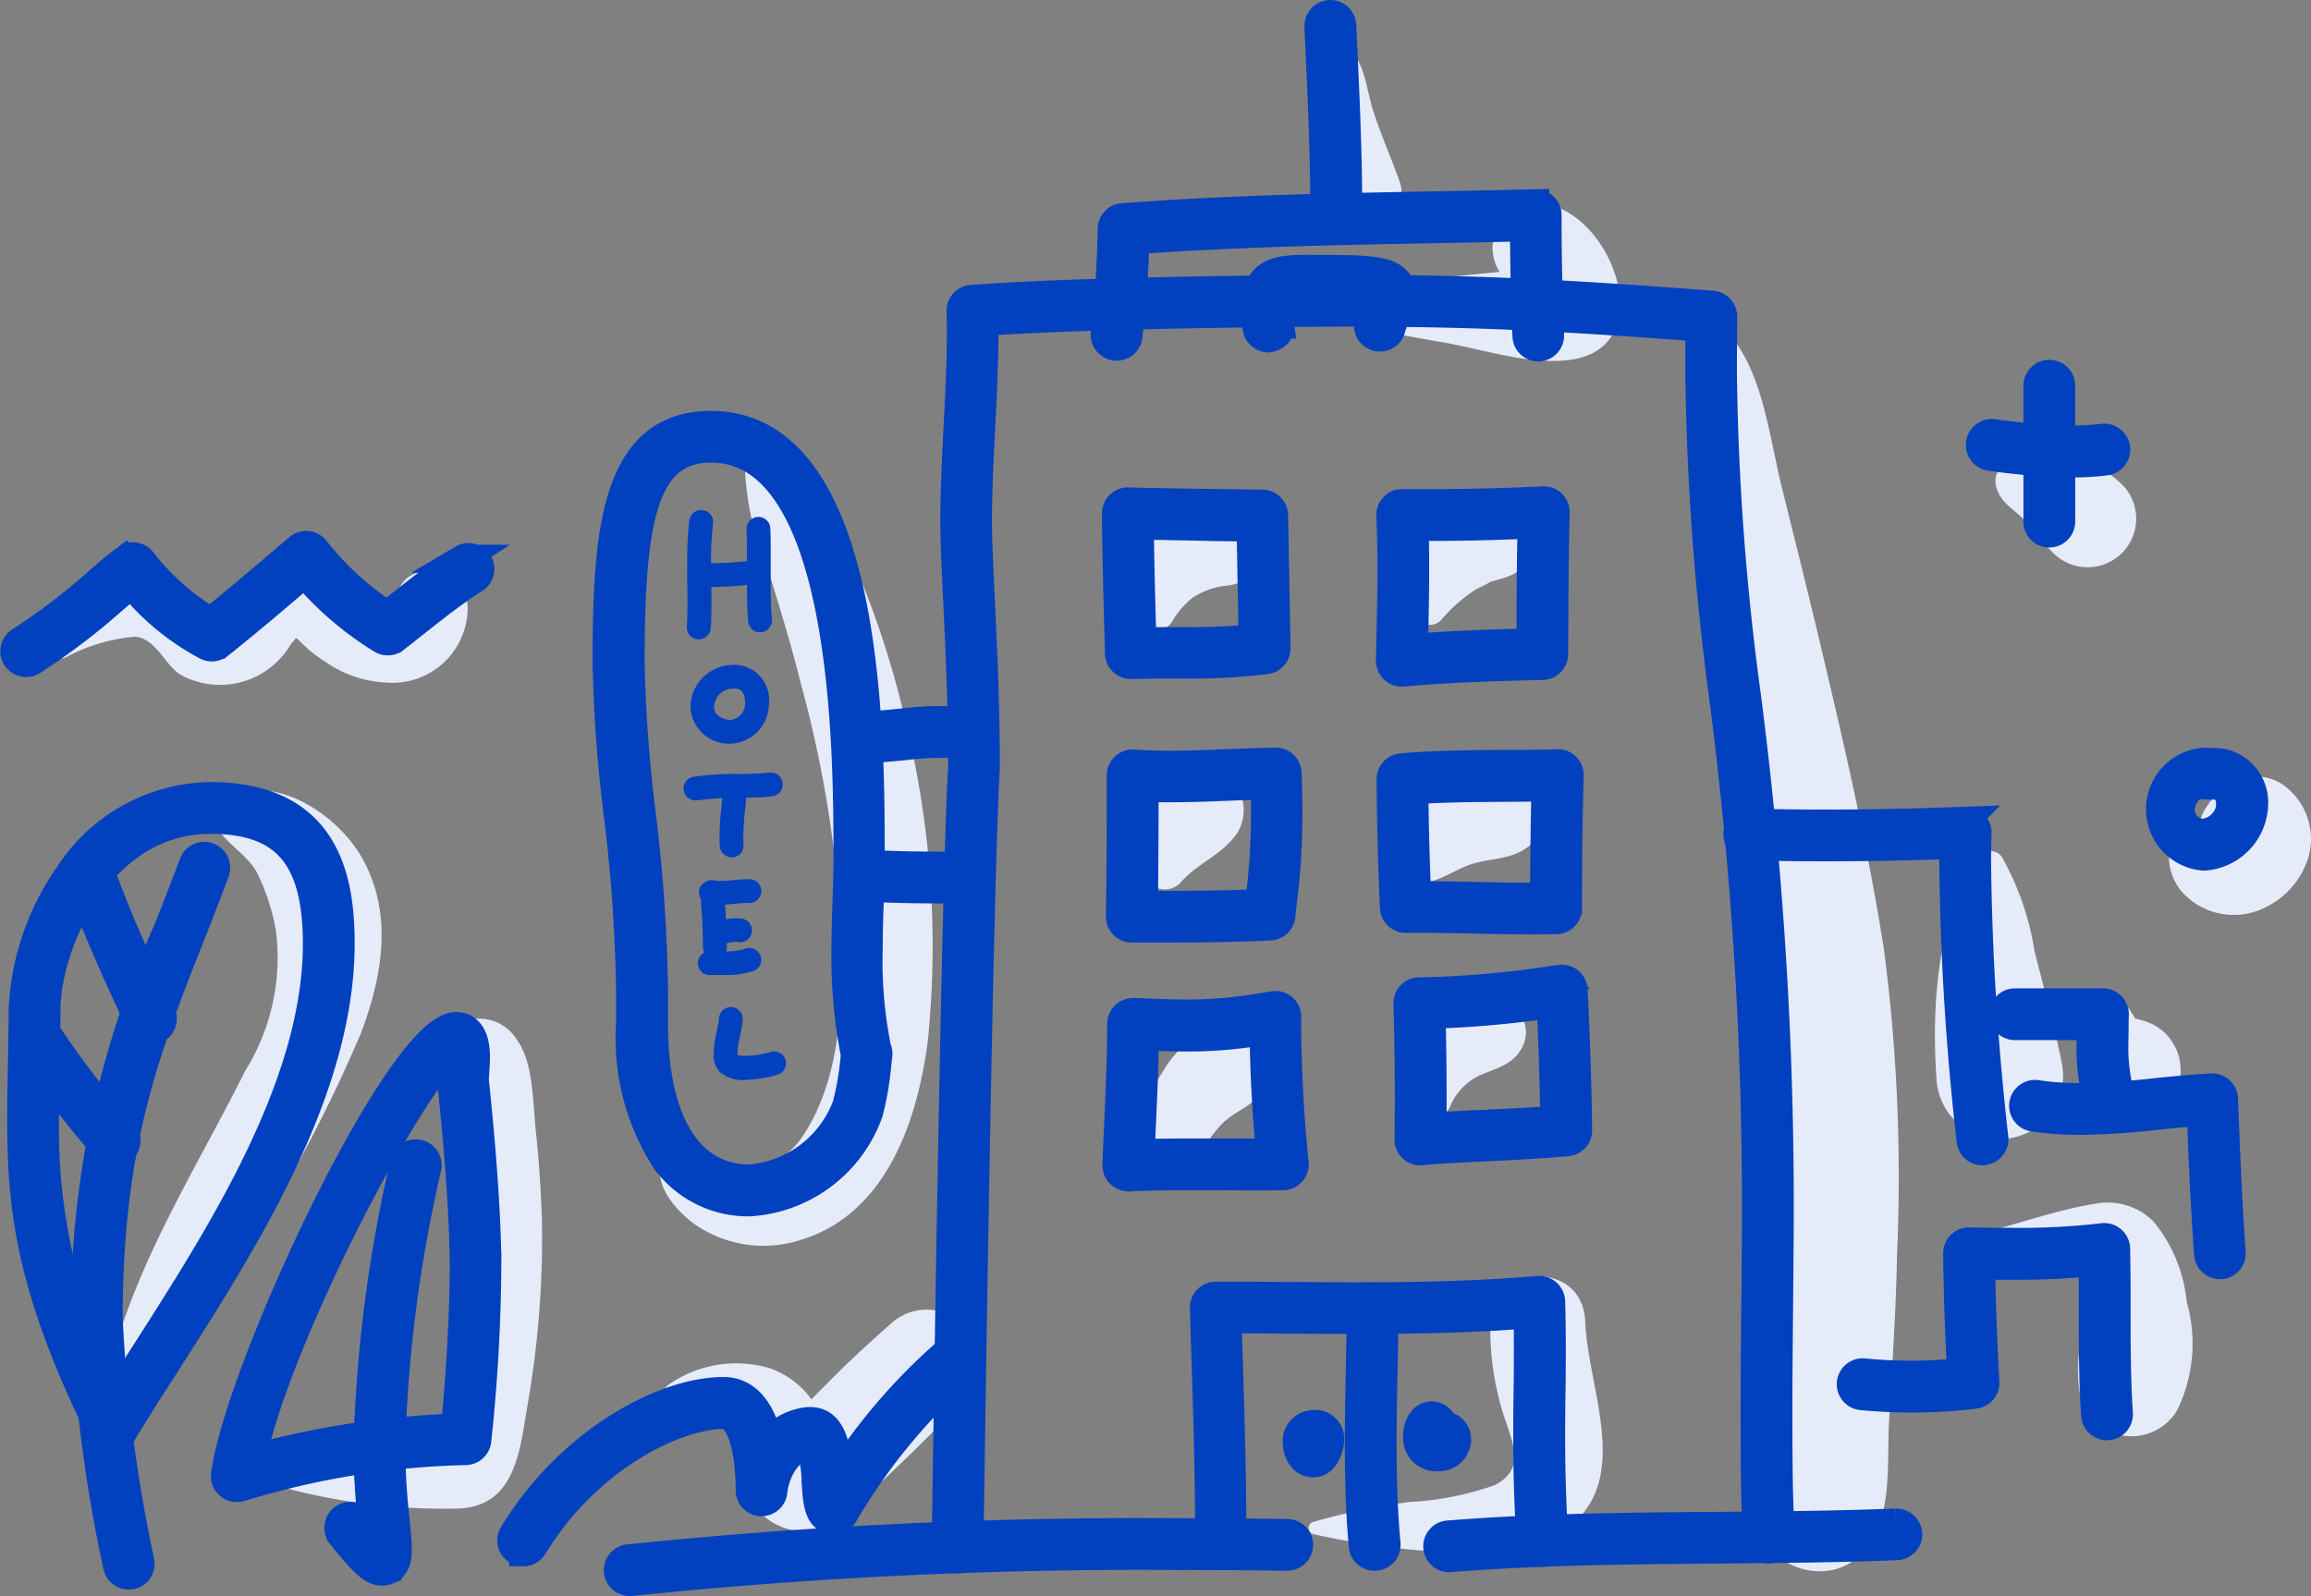 <svg xmlns="http://www.w3.org/2000/svg" width="82.511" height="57.001" viewBox="0 0 82.511 57.001">
  <rect x="0" y="0" width="82.511" height="57.001" fill="#808080" stroke="none"/>
  <g id="hotel" transform="translate(0.512 0.501)">
    <g id="shadow" transform="translate(1.396 1.177)">
      <path id="Path_3802" data-name="Path 3802" d="M22.217,140.357c-.555,1.25-2.338-1.065-3.2-1.262a2.056,2.056,0,0,0-1.663.325c-.54.355-.932,1.328-1.483,1.554s-.937-.482-1.38-.736a2.423,2.423,0,0,0-1.527-.283,4.446,4.446,0,0,0-3.036,2.331c-.129.234.09.61.381.5a6.352,6.352,0,0,1,2.518-.753c.742.095,1.01.966,1.6,1.358a2.927,2.927,0,0,0,3.944-1.091l.186-.222.1.083a4.741,4.741,0,0,0,.944.769,4.121,4.121,0,0,0,2.167.743,2.69,2.69,0,0,0,2.917-2.643C24.71,139.787,22.765,139.117,22.217,140.357Z" transform="translate(-9.894 -120.974)" fill="#e5ebf9"/>
      <path id="Path_3803" data-name="Path 3803" d="M31.887,206.253c-.887-1.476-3.006-2.85-4.7-2.1a.917.917,0,0,0-.329,1.257c.4.537,1,.876,1.334,1.457a7.545,7.545,0,0,1,.691,2.119,7.637,7.637,0,0,1-1.1,4.983c-1.8,3.624-4.319,7.478-5.013,11.516a.644.644,0,0,0,1.067.622,27.661,27.661,0,0,0,4.484-6.519,52.475,52.475,0,0,0,3.6-6.975C32.7,210.542,33.091,208.258,31.887,206.253Z" transform="translate(-20.937 -177.405)" fill="#e5ebf9"/>
      <path id="Path_3804" data-name="Path 3804" d="M72.53,269.183q-.051-1.639-.225-3.271c-.107-1-.075-2.4-.685-3.22a1.564,1.564,0,0,0-2.844,1.2c.8,3.115.653,6.74.565,9.933-.023.817-.092,1.629-.129,2.446a6.994,6.994,0,0,1,.008.764c-.119.151-1.214.027-1.4.033a24.7,24.7,0,0,0-4.9.445.567.567,0,0,0,0,1.086,22.073,22.073,0,0,0,6.64.856c2.006-.093,2.177-2.032,2.443-3.628A34.56,34.56,0,0,0,72.53,269.183Z" transform="translate(-55.088 -227.258)" fill="#e5ebf9"/>
      <path id="Path_3805" data-name="Path 3805" d="M172.24,335.725c-.788.7-1.554,1.4-2.293,2.153l-.544.551a1.284,1.284,0,0,0-.141-.194,3.136,3.136,0,0,0-1.335-.92,4.194,4.194,0,0,0-3.624.592c-.226.141-.222.565.081.617a8.55,8.55,0,0,1,1.993.352c.877.439.591.908.582,1.721a2.23,2.23,0,0,0,1.712,2.484c1.423.275,2.324-.848,3.259-1.732,1.021-.962,2.013-1.931,2.967-2.967A1.88,1.88,0,0,0,172.24,335.725Z" transform="translate(-142.345 -290.127)" fill="#e5ebf9"/>
      <path id="Path_3806" data-name="Path 3806" d="M171.914,122.331a32.708,32.708,0,0,0-1.732-5.38c-.626-1.517-1.457-3.586-2.906-4.477a.742.742,0,0,0-1.1.633,10.646,10.646,0,0,0,.866,3.915c.4,1.311.8,2.611,1.13,3.942a42.106,42.106,0,0,1,1.437,8.7c.09,2.424.061,5.316-1.31,7.428a2.876,2.876,0,0,1-2.307,1.355c-.989.075-1.435-.648-2.307-.728a.424.424,0,0,0-.372.213c-.527.848.4,1.887,1.068,2.373a4.3,4.3,0,0,0,3.673.606c3.152-.88,4.285-4.245,4.662-7.144A33.624,33.624,0,0,0,171.914,122.331Z" transform="translate(-141.498 -98.27)" fill="#e5ebf9"/>
      <path id="Path_3807" data-name="Path 3807" d="M287.077,260.259a4.1,4.1,0,0,0-2.058,1.808,4.708,4.708,0,0,0-.787,2.248,1.15,1.15,0,0,0,1.944.8c.384-.4.626-.883,1.013-1.272.408-.408.931-.565,1.372-1.044A1.535,1.535,0,0,0,287.077,260.259Z" transform="translate(-245.461 -225.39)" fill="#e5ebf9"/>
      <path id="Path_3808" data-name="Path 3808" d="M287.81,194.672a1.616,1.616,0,0,0-1.9-.246c-1.272.64-1.471,2.364-1.222,3.611a.791.791,0,0,0,1.317.348c.589-.706,1.5-.989,2.053-1.811A1.585,1.585,0,0,0,287.81,194.672Z" transform="translate(-245.773 -168.528)" fill="#e5ebf9"/>
      <path id="Path_3809" data-name="Path 3809" d="M286.122,127.168c-2.2-1.149-5.184,1.725-3.69,3.882a.629.629,0,0,0,1.069,0,3.108,3.108,0,0,1,.753-.873,2.667,2.667,0,0,1,1.2-.424,1.82,1.82,0,0,0,1.318-.781A1.324,1.324,0,0,0,286.122,127.168Z" transform="translate(-243.573 -110.514)" fill="#e5ebf9"/>
      <path id="Path_3810" data-name="Path 3810" d="M356.536,127.363l-.035-.048a1.439,1.439,0,0,0-1.526-.62c-1.782.3-3.333,2.21-2.422,3.974a.566.566,0,0,0,.884.113,5.671,5.671,0,0,1,1.2-1.072c.141-.09.3-.148.444-.229.107-.058.093-.064.083-.062s.033-.007.114-.031c.51-.148,1-.24,1.259-.791A1.223,1.223,0,0,0,356.536,127.363Z" transform="translate(-303.901 -110.306)" fill="#e5ebf9"/>
      <path id="Path_3811" data-name="Path 3811" d="M355.179,194.741c-.958-.716-2.564,0-3.326.743a2.885,2.885,0,0,0-1.048,2.481.8.8,0,0,0,.968.55c.554-.141,1.014-.5,1.565-.651.736-.2,1.554-.141,2.14-.8A1.51,1.51,0,0,0,355.179,194.741Z" transform="translate(-302.605 -168.712)" fill="#e5ebf9"/>
      <path id="Path_3812" data-name="Path 3812" d="M358.26,254.451c-1.926-1.038-3.365,1.763-3.249,3.336.04.513.826.869,1.085.292a2.157,2.157,0,0,1,.928-1.054c.485-.27,1.281-.364,1.636-1.043A1.131,1.131,0,0,0,358.26,254.451Z" transform="translate(-306.236 -220.229)" fill="#e5ebf9"/>
      <path id="Path_3813" data-name="Path 3813" d="M336.905,328.513c-.1-2.417-3.742-1.921-3.391.184a10.314,10.314,0,0,0,.4,2.9c.291,1.043.989,2.135-.242,2.755a10.614,10.614,0,0,1-3.025.6,23.172,23.172,0,0,0-3.454.715.226.226,0,0,0,0,.434,27.742,27.742,0,0,0,4.521.632,7.077,7.077,0,0,0,4.161-.589C338.769,334.48,337.008,331.065,336.905,328.513Z" transform="translate(-282.215 -282.991)" fill="#e5ebf9"/>
      <path id="Path_3814" data-name="Path 3814" d="M433.082,110.432c-.572-3.653-1.42-7.3-2.27-10.891-.451-1.907-.932-3.807-1.4-5.709-.4-1.637-.646-3.815-1.7-5.178a.5.5,0,0,0-.891.116c-.466,1.468-.045,3.327.126,4.833q.3,2.628.6,5.256c.407,3.587,1.027,7.149,1.4,10.737a63.358,63.358,0,0,1,.165,10.172c-.188,3.336-.182,6.668-.291,10-1.192,1.947,1.719,3.815,3.344,2.362,1.283-1.144,1.009-3.261,1.1-4.827.11-1.968.247-3.936.283-5.907A62.838,62.838,0,0,0,433.082,110.432Z" transform="translate(-367.727 -78.209)" fill="#e5ebf9"/>
      <path id="Path_3815" data-name="Path 3815" d="M504.893,311.817a5.272,5.272,0,0,0-1.194-2.868,2.317,2.317,0,0,0-2.1-.616c-1.232.194-2.463.63-3.673.948a.377.377,0,0,0,.1.737l2.351.1c.168,0,.947-.083,1.069.047a1.114,1.114,0,0,1,.016.48c-.095,1.512-.675,3.142-.346,4.625l.016-.02a1.837,1.837,0,0,0,.468.848,1.905,1.905,0,0,0,2.948-.38A5.436,5.436,0,0,0,504.893,311.817Z" transform="translate(-428.731 -267.015)" fill="#e5ebf9"/>
      <path id="Path_3816" data-name="Path 3816" d="M525.669,255.088a1.817,1.817,0,0,0-1.3-1.712c-.113-.033-.225-.065-.338-.095a.033.033,0,0,0,0-.014c-.1-.213-.283-.4-.388-.629a.635.635,0,0,0-1.1,0,4,4,0,0,0-.359,1.394c-.014.223.016-.127,0,.055s-.057.357-.071.537a4.083,4.083,0,0,0,.069.935,1.788,1.788,0,0,0,1.714,1.3h.1a1.692,1.692,0,0,0,1.676-1.677C525.671,255.157,525.669,255.123,525.669,255.088Z" transform="translate(-449.723 -218.592)" fill="#e5ebf9"/>
      <path id="Path_3817" data-name="Path 3817" d="M489.769,224.164c-.263-1.317-.632-2.632-.961-3.936a9.982,9.982,0,0,0-1.16-3.355.455.455,0,0,0-.706-.092c-1.646,1.914-1.813,5.578-1.635,7.986A2.261,2.261,0,1,0,489.769,224.164Z" transform="translate(-418.075 -187.932)" fill="#e5ebf9"/>
      <path id="Path_3818" data-name="Path 3818" d="M548.332,196.977a1.782,1.782,0,0,0-2.119.273,2.573,2.573,0,0,0-.67.866l-.083.2c-.049.057-.1.119-.117.141l-.008.013-.154.117a.068.068,0,0,0-.017.013l-.028.021a1.217,1.217,0,0,0-.776,1.055,1.913,1.913,0,0,0,.681,1.406,2.49,2.49,0,0,0,2.605.41,2.956,2.956,0,0,0,1.683-1.837A2.365,2.365,0,0,0,548.332,196.977Z" transform="translate(-468.827 -170.693)" fill="#e5ebf9"/>
      <path id="Path_3819" data-name="Path 3819" d="M331.508,47.964a1.59,1.59,0,0,0-1.726,2.4c-.565.054-1.13.113-1.7.164-1.876.171-3.713.362-5.562.668-.318.052-.29.543,0,.615,1.739.438,3.475.764,5.241,1.069,1.413.244,3.15.836,4.587.617C335.494,53.022,333.84,48.42,331.508,47.964Z" transform="translate(-278.149 -42.331)" fill="#e5ebf9"/>
      <path id="Path_3820" data-name="Path 3820" d="M333.321,13.225c-.316-.917-.718-1.789-1.006-2.72-.211-.684-.283-1.748-.924-2.142a.256.256,0,0,0-.266,0c-.81.6-.575,2.19-.492,3.084.11,1.181.089,2.626,1.366,3.1A1.084,1.084,0,0,0,333.321,13.225Z" transform="translate(-285.226 -8.327)" fill="#e5ebf9"/>
      <path id="Path_3821" data-name="Path 3821" d="M505.032,114.658a3.758,3.758,0,0,0-2.659-1.068c-.667,0-2.162.188-1.8,1.246.175.517.639.726.989,1.106a14.991,14.991,0,0,0,1.02,1.167,1.734,1.734,0,0,0,2.454-2.451Z" transform="translate(-431.182 -99.037)" fill="#e5ebf9"/>
    </g>
    <g id="lines" transform="translate(0 0)">
      <path id="Path_3823" data-name="Path 3823" d="M4.988,228.45H4.97a.424.424,0,0,1-.359-.236c-2.646-5.337-2.861-8.259-2.861-11.256,0-.636.013-1.283.025-1.909s.027-1.281.027-1.926A9.081,9.081,0,0,1,3.43,208.3,6.127,6.127,0,0,1,8.5,205.47c4.173,0,4.655,3.006,4.655,5.267,0,5.263-3.457,10.674-6.24,15.022-.565.877-1.091,1.705-1.564,2.487A.424.424,0,0,1,4.988,228.45ZM8.5,206.318c-3.894,0-5.849,4.364-5.849,6.807,0,.653-.014,1.31-.027,1.943s-.025,1.272-.025,1.892a20.9,20.9,0,0,0,2.434,10.186c.367-.591.759-1.2,1.167-1.837,2.721-4.255,6.107-9.553,6.107-14.566C12.306,207.64,11.168,206.318,8.5,206.318Z" transform="translate(-1.505 -177.54)" fill="#0140be" stroke="#0140be" stroke-width="1"/>
      <path id="Path_3824" data-name="Path 3824" d="M19.417,246.184A.424.424,0,0,1,19,245.85a52.835,52.835,0,0,1-1.151-8.884A33.209,33.209,0,0,1,20.8,223.121c.3-.761.61-1.554.915-2.368a.424.424,0,1,1,.794.3c-.308.828-.619,1.619-.92,2.383-1.554,3.936-2.891,7.334-2.891,13.54a52.977,52.977,0,0,0,1.13,8.7.424.424,0,0,1-.324.5A.4.4,0,0,1,19.417,246.184Z" transform="translate(-15.33 -190.415)" fill="#0140be" stroke="#0140be" stroke-width="1"/>
      <path id="Path_3825" data-name="Path 3825" d="M5.381,265.279a.424.424,0,0,1-.316-.141,33.855,33.855,0,0,1-2.895-3.8.424.424,0,0,1,.706-.469A33.051,33.051,0,0,0,5.7,264.574a.424.424,0,0,1-.316.706Z" transform="translate(-1.804 -224.621)" fill="#0140be" stroke="#0140be" stroke-width="1"/>
      <path id="Path_3826" data-name="Path 3826" d="M18.883,226.231a.424.424,0,0,1-.384-.242c-.747-1.581-1.524-3.288-2.171-5.048a.424.424,0,0,1,.8-.283c.63,1.728,1.4,3.412,2.142,4.974a.424.424,0,0,1-.2.565A.435.435,0,0,1,18.883,226.231Z" transform="translate(-14.01 -189.934)" fill="#0140be" stroke="#0140be" stroke-width="1"/>
      <path id="Path_3827" data-name="Path 3827" d="M53.652,280.093a.424.424,0,0,1-.424-.479c.5-3.751,6.228-16.024,8.249-16.024h.031c.311.02.68.229.68,1.11,0,.158-.01.316-.021.473-.008.124-.017.249-.018.37.057.518.445,4.162.445,6.64a61.792,61.792,0,0,1-.359,6.211.424.424,0,0,1-.407.377,29.465,29.465,0,0,0-8.037,1.3A.434.434,0,0,1,53.652,280.093Zm7.686-15.576c-1.4,1-6.189,10.01-7.147,14.53a31.663,31.663,0,0,1,7.242-1.115c.219-2.119.318-4.388.318-5.749,0-2.477-.4-6.154-.441-6.565a.38.38,0,0,1,0-.057c0-.141.01-.3.021-.452s.018-.276.018-.414C61.345,264.626,61.342,264.565,61.337,264.517Z" transform="translate(-45.707 -227.449)" fill="#0140be" stroke="#0140be" stroke-width="1"/>
      <path id="Path_3828" data-name="Path 3828" d="M83.465,310.718c-.377,0-.769-.434-1.452-1.288a.424.424,0,1,1,.661-.53c.2.253.36.442.485.583-.014-.162-.032-.34-.049-.509a26.33,26.33,0,0,1-.162-2.684,51.209,51.209,0,0,1,1.311-10.172.424.424,0,1,1,.831.17,50.386,50.386,0,0,0-1.294,10,25.445,25.445,0,0,0,.158,2.6c.112,1.1.162,1.6-.283,1.789A.541.541,0,0,1,83.465,310.718Z" transform="translate(-70.341 -255.09)" fill="#0140be" stroke="#0140be" stroke-width="1"/>
      <path id="Path_3829" data-name="Path 3829" d="M125.976,351.433a.424.424,0,0,1-.362-.644c2.023-3.323,5.381-5.116,7.515-5.116.808,0,1.37.65,1.628,1.837a2.064,2.064,0,0,1,1.4-.763.524.524,0,0,1,.068,0c.866,0,.973,1.13,1.033,2.008a20.759,20.759,0,0,1,4.063-4.662.424.424,0,0,1,.531.661,21.376,21.376,0,0,0-4.411,5.316.424.424,0,0,1-.369.216c-.565,0-.606-.639-.654-1.377a4.1,4.1,0,0,0-.219-1.311c-.723.085-1.2.907-1.286,1.646a.424.424,0,0,1-.848-.047c0-1.328-.29-2.667-.937-2.667-1.629,0-4.813,1.461-6.79,4.709a.424.424,0,0,1-.362.195Z" transform="translate(-107.811 -296.497)" fill="#0140be" stroke="#0140be" stroke-width="1"/>
      <path id="Path_3830" data-name="Path 3830" d="M152.923,393.33a.424.424,0,1,1-.045-.848,177.6,177.6,0,0,1,19.355-.932c1.32,0,2.713.01,4.144.03a.424.424,0,0,1,.424.424.434.434,0,0,1-.424.424c-1.427-.02-2.817-.03-4.132-.03a177.058,177.058,0,0,0-19.259.927Z" transform="translate(-130.929 -337.331)" fill="#0140be" stroke="#0140be" stroke-width="1"/>
      <path id="Path_3831" data-name="Path 3831" d="M359.943,390.384a.424.424,0,1,1-.032-.848c3.2-.257,6.455-.283,9.6-.308,2.088-.017,4.247-.034,6.367-.119a.435.435,0,0,1,.441.407.424.424,0,0,1-.407.439c-2.133.086-4.3.1-6.394.12-3.129.025-6.365.051-9.539.305Z" transform="translate(-308.7 -335.236)" fill="#0140be" stroke="#0140be" stroke-width="1"/>
      <path id="Path_3832" data-name="Path 3832" d="M235.724,122.626a.424.424,0,0,1-.424-.424c.35-24.386.565-27.57.589-27.873,0-2.2-.1-4.293-.181-5.976-.054-1.13-.1-2.1-.1-2.789,0-1.13.059-2.28.116-3.391s.116-2.251.116-3.365c0-.256,0-.51-.01-.764a.424.424,0,0,1,.391-.434c4.45-.339,13.221-.36,13.306-.36,5.039,0,8.008.181,13.139.565a.424.424,0,0,1,.393.424v.1q-.008.94-.01,1.885a92.526,92.526,0,0,0,.848,11.492,141.524,141.524,0,0,1,1.181,18.29c0,1.209-.013,2.417-.024,3.625s-.024,2.412-.024,3.621c0,2.017.007,3.425.1,4.558a.425.425,0,0,1-.848.068c-.095-1.164-.1-2.587-.1-4.625,0-1.212.011-2.422.024-3.629s.024-2.41.024-3.617a141.116,141.116,0,0,0-1.174-18.191,94.2,94.2,0,0,1-.848-11.585v-1.6c-4.871-.362-7.8-.533-12.683-.533-.082,0-8.317.02-12.842.329v.381c0,1.13-.059,2.292-.117,3.409s-.114,2.243-.114,3.351c0,.665.045,1.63.1,2.749.081,1.7.181,3.807.181,6.034V94.4c-.008.092-.225,2.583-.586,27.823A.424.424,0,0,1,235.724,122.626Z" transform="translate(-202.047 -67.435)" fill="#0140be" stroke="#0140be" stroke-width="1"/>
      <path id="Path_3833" data-name="Path 3833" d="M291,52.964a.424.424,0,0,1-.424-.4c-.064-1.376-.082-2.718-.089-3.889-1.067.025-2.133.045-3.2.065-3.5.066-7.116.133-10.675.394-.023,1-.1,2.1-.244,3.422a.426.426,0,1,1-.848-.092,37.163,37.163,0,0,0,.247-3.727.424.424,0,0,1,.39-.424c3.707-.283,7.471-.356,11.11-.424,1.209-.021,2.417-.044,3.627-.075a.444.444,0,0,1,.307.12.424.424,0,0,1,.129.3c0,1.259.018,2.752.089,4.285a.424.424,0,0,1-.4.444Z" transform="translate(-236.588 -41.056)" fill="#0140be" stroke="#0140be" stroke-width="1"/>
      <path id="Path_3834" data-name="Path 3834" d="M313.971,68.252a.424.424,0,0,1-.424-.367,2.112,2.112,0,0,1,.226-1.7c.373-.424.961-.424,1.934-.414h.411c1.7,0,2.231.106,2.495.493.239.35.085.739-.078,1.151-.059.15-.126.321-.185.51a.424.424,0,1,1-.81-.254c.069-.218.141-.4.206-.565a3.849,3.849,0,0,0,.131-.366,6.722,6.722,0,0,0-1.76-.12H315.7a3.057,3.057,0,0,0-1.293.126c-.064.072-.119.307-.023,1.016a.424.424,0,0,1-.363.476A.382.382,0,0,1,313.971,68.252Z" transform="translate(-269.189 -56.667)" fill="#0140be" stroke="#0140be" stroke-width="1"/>
      <path id="Path_3835" data-name="Path 3835" d="M330.133,7.437a.424.424,0,0,1-.424-.424c0-2.119-.1-4.144-.2-6.281L329.5.441a.424.424,0,0,1,.848-.04l.013.291c.1,2.147.2,4.176.2,6.321A.424.424,0,0,1,330.133,7.437Z" transform="translate(-282.937 0.003)" fill="#0140be" stroke="#0140be" stroke-width="1"/>
      <path id="Path_3836" data-name="Path 3836" d="M301.161,339.817a.424.424,0,0,1-.424-.424v-.185c0-2.348-.076-4.751-.151-7.074l-.037-1.184a.424.424,0,0,1,.424-.437c.8,0,1.609,0,2.416.011.848,0,1.684.013,2.527.013,1.941,0,4.238-.028,6.572-.227a.423.423,0,0,1,.459.408c.016.49.023,1.01.023,1.637,0,.565,0,1.12-.011,1.681s-.011,1.115-.011,1.67c0,1.618.086,3.1.1,3.379a.383.383,0,0,1,0,.041v.158a.424.424,0,0,1-.848-.02v-.141c-.025-.389-.106-1.818-.106-3.42,0-.558,0-1.119.011-1.678s.011-1.116.011-1.673c0-.431,0-.811-.011-1.166-2.208.171-4.36.195-6.2.195-.848,0-1.7-.007-2.535-.013l-1.978-.011.024.746c.073,2.33.151,4.74.151,7.1v.188a.424.424,0,0,1-.415.424Z" transform="translate(-258.078 -284.742)" fill="#0140be" stroke="#0140be" stroke-width="1"/>
      <path id="Path_3837" data-name="Path 3837" d="M340.275,341.243a.424.424,0,0,1-.424-.386c-.1-1.079-.141-2.244-.141-3.666,0-.9.018-1.82.037-2.707.014-.706.028-1.413.034-2.119a.424.424,0,1,1,.848.007c0,.706-.02,1.423-.034,2.135-.018.883-.037,1.8-.037,2.684,0,1.4.045,2.536.141,3.59a.424.424,0,0,1-.384.459Z" transform="translate(-291.707 -286.146)" fill="#0140be" stroke="#0140be" stroke-width="1"/>
      <path id="Path_3838" data-name="Path 3838" d="M324.616,365.591c-.386,0-.588-.39-.588-.774a.6.6,0,0,1,.424-.6.66.66,0,0,1,.208-.034.54.54,0,0,1,.565.542C325.226,364.866,325.12,365.591,324.616,365.591Zm-.222-.776a.283.283,0,0,0,.329.211l-.093-.283a.387.387,0,0,0-.236.072Zm.236-.072.093.283a.256.256,0,0,0,.141-.167A.332.332,0,0,0,324.63,364.743Z" transform="translate(-278.241 -313.832)" fill="#0140be" stroke="#0140be" stroke-width="1"/>
      <path id="Path_3839" data-name="Path 3839" d="M355.158,363.515a.682.682,0,0,1-.729-.663v-.065a.887.887,0,0,1,.22-.643.424.424,0,0,1,.716.22.52.52,0,0,1,.494.514A.657.657,0,0,1,355.158,363.515Zm.119-.665Z" transform="translate(-304.345 -311.973)" fill="#0140be" stroke="#0140be" stroke-width="1"/>
      <path id="Path_3840" data-name="Path 3840" d="M278.89,131.741a.424.424,0,0,1-.424-.411c-.048-1.65-.106-3.843-.106-4.922v-.085a.424.424,0,0,1,.437-.424c1.007.03,2.033.042,3.026.055l1.765.025a.424.424,0,0,1,.415.415c.025,1.3.059,3.126.082,4.415l.007.335a.424.424,0,0,1-.366.424,22.38,22.38,0,0,1-3.118.155h-.528C279.616,131.727,279.225,131.732,278.89,131.741Zm.319-4.98c.008,1.041.052,2.72.092,4.127h1.307a24.759,24.759,0,0,0,2.629-.1c-.021-1.154-.049-2.721-.073-3.956l-1.351-.018C280.96,126.792,280.081,126.78,279.209,126.761Z" transform="translate(-239.026 -108.493)" fill="#0140be" stroke="#0140be" stroke-width="1"/>
      <path id="Path_3841" data-name="Path 3841" d="M347.993,131.77a.424.424,0,0,1-.424-.432l.016-.776c.018-.822.037-1.674.037-2.508,0-.7-.013-1.32-.04-1.895a.424.424,0,0,1,.119-.312.391.391,0,0,1,.308-.13h.875c1.464,0,2.862-.034,4.156-.1a.408.408,0,0,1,.318.12.424.424,0,0,1,.129.315c-.035,1.231-.042,2.475-.048,3.68l-.008,1.377a.424.424,0,0,1-.415.424c-1.595.035-3.295.085-4.983.236Zm.454-5.2c.016.459.023.951.023,1.486,0,.848-.018,1.7-.037,2.526v.3c1.413-.112,2.817-.157,4.158-.189v-.965c0-1.061.011-2.153.037-3.249C351.316,126.547,349.9,126.574,348.447,126.568Z" transform="translate(-298.455 -108.25)" fill="#0140be" stroke="#0140be" stroke-width="1"/>
      <path id="Path_3842" data-name="Path 3842" d="M280.922,199.092h-1.158a.424.424,0,0,1-.424-.431c.027-1.653.03-3.261.03-5.039a.424.424,0,0,1,.453-.424c.407.028.838.042,1.32.042.7,0,1.413-.03,2.106-.058.543-.021,1.1-.044,1.653-.052a.424.424,0,0,1,.424.407c.021.565.031,1.033.031,1.479a25.065,25.065,0,0,1-.192,3.07c-.021.186-.042.369-.061.551a.424.424,0,0,1-.4.38C283.353,199.083,282.034,199.092,280.922,199.092Zm-.728-.848h.728c1,0,2.174-.007,3.391-.059l.021-.2a24.075,24.075,0,0,0,.185-2.975c0-.321,0-.656-.017-1.03-.405.011-.817.028-1.216.044-.7.028-1.424.058-2.14.058-.328,0-.633,0-.925-.018,0,1.455-.006,2.806-.025,4.176Z" transform="translate(-239.867 -166.431)" fill="#0140be" stroke="#0140be" stroke-width="1"/>
      <path id="Path_3843" data-name="Path 3843" d="M352.736,199.119c-.671,0-1.352-.014-2.012-.028-.8-.017-1.633-.035-2.443-.025a.424.424,0,0,1-.424-.405c-.068-1.52-.107-3.063-.117-4.583a.424.424,0,0,1,.387-.424c1.235-.106,2.5-.114,3.718-.122.617,0,1.235,0,1.854-.024a.4.4,0,0,1,.312.126.424.424,0,0,1,.123.311c-.049,1.629-.059,3.242-.061,4.743a.424.424,0,0,1-.414.424Q353.2,199.12,352.736,199.119Zm-4-.9c.668,0,1.349.014,2.008.028.815.017,1.656.035,2.479.025,0-1.249.013-2.568.048-3.9-.475.008-.949.011-1.423.014-1.075.007-2.181.013-3.261.088.013,1.246.045,2.5.1,3.75Z" transform="translate(-298.602 -166.751)" fill="#0140be" stroke="#0140be" stroke-width="1"/>
      <path id="Path_3844" data-name="Path 3844" d="M278.892,262.179a.424.424,0,0,1-.424-.439c.018-.538.044-1.078.068-1.618.049-1.081.1-2.2.1-3.28V256.7a.424.424,0,0,1,.442-.424h.141c.588.027,1.2.054,1.789.054a15.58,15.58,0,0,0,2.693-.24l.381-.059a.415.415,0,0,1,.482.42v.137a50.666,50.666,0,0,0,.268,5.086.424.424,0,0,1-.415.466c-.706.011-1.4.007-2.09,0h-1.12c-1.079,0-1.786.014-2.29.045Zm.591-5.027c-.008,1.006-.055,2.026-.1,3.015-.017.383-.034.767-.049,1.149.47-.016,1.072-.024,1.875-.024h2.741c-.141-1.49-.215-2.947-.226-4.341a15.768,15.768,0,0,1-2.715.235C280.494,257.186,279.983,257.167,279.483,257.152Z" transform="translate(-239.119 -220.634)" fill="#0140be" stroke="#0140be" stroke-width="1"/>
      <path id="Path_3845" data-name="Path 3845" d="M352.459,255.379a.424.424,0,0,1-.424-.424q.011-.777.011-1.554c0-1.085-.017-2.2-.048-3.3a.424.424,0,0,1,.424-.437h.1a35.994,35.994,0,0,0,4.755-.424l.17-.023a.424.424,0,0,1,.483.39c.086,1.666.141,3.355.161,5.021a.424.424,0,0,1-.386.424c-.989.09-2.019.141-2.932.184-.848.04-1.639.078-2.272.141Zm.4-4.878c.024.972.037,1.943.037,2.895v1.1c.555-.042,1.185-.072,1.845-.1.819-.04,1.664-.081,2.5-.141-.021-1.375-.065-2.762-.131-4.135A36.962,36.962,0,0,1,352.858,250.5Z" transform="translate(-302.259 -214.761)" fill="#0140be" stroke="#0140be" stroke-width="1"/>
      <path id="Path_3846" data-name="Path 3846" d="M170.349,132.722h-.025a.424.424,0,0,1-.4-.448c.016-.253.023-.518.023-.835,0-.25,0-.5-.008-.749s0-.5,0-.76a12.011,12.011,0,0,1,.072-1.444.427.427,0,1,1,.848.1,11.246,11.246,0,0,0-.072,1.345c0,.247,0,.494.008.743s.008.507.008.763c0,.333-.007.615-.024.884a.424.424,0,0,1-.427.4Z" transform="translate(-145.914 -110.389)" fill="#0140be"/>
      <path id="Path_3847" data-name="Path 3847" d="M185.5,133.957a.424.424,0,0,1-.424-.387c-.033-.363-.045-.747-.045-1.245V131c0-.242,0-.482-.014-.723a.424.424,0,1,1,.848-.037c.011.254.014.507.014.76v1.322c0,.472.013.834.042,1.171a.424.424,0,0,1-.386.459Z" transform="translate(-158.874 -111.874)" fill="#0140be"/>
      <path id="Path_3848" data-name="Path 3848" d="M171.1,141.809a.424.424,0,1,1,0-.848,11.15,11.15,0,0,0,1.738-.089.424.424,0,1,1,.129.836A11.783,11.783,0,0,1,171.1,141.809Z" transform="translate(-146.563 -121.351)" fill="#0140be"/>
      <path id="Path_3849" data-name="Path 3849" d="M172.194,170.737a1.381,1.381,0,0,1-1.4-1.324,1.537,1.537,0,0,1,1.239-1.465,1.96,1.96,0,0,1,.322-.028,1.246,1.246,0,0,1,1.243,1.379A1.427,1.427,0,0,1,172.194,170.737Zm.157-1.969a1.043,1.043,0,0,0-.182.017.687.687,0,0,0-.531.629c0,.424.551.476.557.476a.589.589,0,0,0,.552-.591C172.747,168.752,172.458,168.768,172.351,168.768Z" transform="translate(-146.657 -144.677)" fill="#0140be"/>
      <path id="Path_3850" data-name="Path 3850" d="M178.615,200.111a.424.424,0,0,1-.424-.394c-.008-.12-.011-.24-.011-.36a10.466,10.466,0,0,1,.073-1.089c.018-.188.038-.377.052-.565a.425.425,0,0,1,.848.061c-.014.2-.034.4-.054.6a9.456,9.456,0,0,0-.069,1c0,.1,0,.2.01.3a.424.424,0,0,1-.393.452Z" transform="translate(-153.003 -169.996)" fill="#0140be"/>
      <path id="Path_3851" data-name="Path 3851" d="M169.549,196.567a.425.425,0,0,1-.065-.848,10.49,10.49,0,0,1,1.536-.095,10.907,10.907,0,0,0,1.142-.049.426.426,0,0,1,.089.848c-.424.045-.826.049-1.221.055a9.772,9.772,0,0,0-1.413.085A.342.342,0,0,1,169.549,196.567Z" transform="translate(-145.198 -168.484)" fill="#0140be"/>
      <path id="Path_3852" data-name="Path 3852" d="M173.894,226.249a.424.424,0,0,1-.424-.424c0-.619-.042-1.209-.086-1.837V223.9a.425.425,0,1,1,.848-.059v.09c.047.641.089,1.248.089,1.9a.424.424,0,0,1-.427.425Z" transform="translate(-148.884 -192.514)" fill="#0140be"/>
      <path id="Path_3853" data-name="Path 3853" d="M173.711,224a3.1,3.1,0,0,1-.322-.016.426.426,0,1,1,.085-.848,3.944,3.944,0,0,0,.74-.017c.188-.016.383-.033.592-.033a.424.424,0,0,1,0,.848c-.174,0-.342.014-.521.03S173.911,224,173.711,224Z" transform="translate(-148.559 -192.188)" fill="#0140be"/>
      <path id="Path_3854" data-name="Path 3854" d="M173.689,241.865h-.565a.424.424,0,1,1,0-.848h.567a2.205,2.205,0,0,0,.675-.081.424.424,0,1,1,.268.8A2.982,2.982,0,0,1,173.689,241.865Z" transform="translate(-148.297 -207.544)" fill="#0140be"/>
      <path id="Path_3855" data-name="Path 3855" d="M175.8,234.031a.424.424,0,1,1,0-.848,1.537,1.537,0,0,0,.218-.025,1.742,1.742,0,0,1,.576-.014.424.424,0,1,1-.167.832.806.806,0,0,0-.283.02A2.294,2.294,0,0,1,175.8,234.031Z" transform="translate(-150.599 -200.834)" fill="#0140be"/>
      <path id="Path_3856" data-name="Path 3856" d="M177.864,258.891a1.255,1.255,0,0,1-.954-.283.863.863,0,0,1-.216-.661,3.737,3.737,0,0,1,.106-.78,4.206,4.206,0,0,0,.083-.472.426.426,0,1,1,.848.076,4.784,4.784,0,0,1-.1.572,3.034,3.034,0,0,0-.088.6v.066a1.411,1.411,0,0,0,.322.027,3.845,3.845,0,0,0,.9-.151.424.424,0,0,1,.206.822A4.6,4.6,0,0,1,177.864,258.891Zm-.318-.819Z" transform="translate(-151.724 -220.826)" fill="#0140be"/>
      <path id="Path_3857" data-name="Path 3857" d="M154.759,135.7a3.652,3.652,0,0,1-3-1.486,8.038,8.038,0,0,1-1.271-4.9v-1.207a57.639,57.639,0,0,0-.439-6.246,51.413,51.413,0,0,1-.4-5.449c0-4.64.283-8.477,3.73-8.477,5.7,0,5.7,11.141,5.7,15.336,0,.593-.018,1.19-.037,1.767s-.038,1.16-.038,1.738a15.787,15.787,0,0,0,.307,3.425.424.424,0,0,1,.041.243l-.035.3a10.867,10.867,0,0,1-.294,1.738A4.846,4.846,0,0,1,154.759,135.7Zm-1.369-26.921c-2.437,0-2.882,2.57-2.882,7.629a50.5,50.5,0,0,0,.391,5.359,58.5,58.5,0,0,1,.444,6.336v1.207c0,3.519,1.247,5.538,3.42,5.538a4.033,4.033,0,0,0,3.447-2.607,10.065,10.065,0,0,0,.283-1.611l.023-.191a18.2,18.2,0,0,1-.34-3.673c0-.592.02-1.188.038-1.765s.037-1.161.037-1.741C158.243,119.687,158.243,108.783,153.39,108.783Z" transform="translate(-128.504 -93.261)" fill="#0140be" stroke="#0140be" stroke-width="1"/>
      <path id="Path_3858" data-name="Path 3858" d="M211.117,183.08a.424.424,0,0,1-.415-.34l-.013-.068a.424.424,0,0,1,.332-.5.431.431,0,0,1,.309.057c.4-.01.8-.051,1.215-.092a11.389,11.389,0,0,1,1.989-.082.425.425,0,1,1-.061.848,10.518,10.518,0,0,0-1.844.081C212.139,183.026,211.639,183.08,211.117,183.08Z" transform="translate(-180.911 -156.828)" fill="#0140be" stroke="#0140be" stroke-width="1"/>
      <path id="Path_3859" data-name="Path 3859" d="M214.8,219.925c-1.221,0-2.484,0-3.731-.083a.425.425,0,0,1,.057-.848c1.219.081,2.468.081,3.673.081a.424.424,0,0,1,0,.848Z" transform="translate(-180.904 -188.66)" fill="#0140be" stroke="#0140be" stroke-width="1"/>
      <path id="Path_3860" data-name="Path 3860" d="M444.044,220.815a.424.424,0,0,1-.424-.357A94.3,94.3,0,0,1,443,210.427v-.554c-1.65.057-3.152.083-4.577.083-.938,0-1.854-.011-2.722-.035a.424.424,0,0,1,.024-.848c.862.024,1.769.035,2.7.035,1.544,0,3.18-.031,5-.1a.446.446,0,0,1,.316.124.424.424,0,0,1,.123.315q-.017.487-.017.978a95.5,95.5,0,0,0,.615,9.889.424.424,0,0,1-.352.486A.368.368,0,0,1,444.044,220.815Z" transform="translate(-373.771 -180.197)" fill="#0140be" stroke="#0140be" stroke-width="1"/>
      <path id="Path_3861" data-name="Path 3861" d="M506.248,259.012a.424.424,0,0,1-.405-.3,7.207,7.207,0,0,1-.266-2.153v-.593h-2.7a.424.424,0,1,1,0-.848h3.142a.424.424,0,0,1,.424.424l-.007.332c0,.227-.008.455-.008.68a6.387,6.387,0,0,0,.227,1.9.424.424,0,0,1-.283.531A.44.44,0,0,1,506.248,259.012Z" transform="translate(-431.448 -219.821)" fill="#0140be" stroke="#0140be" stroke-width="1"/>
      <path id="Path_3862" data-name="Path 3862" d="M514.583,283.692a.424.424,0,0,1-.424-.394c-.122-1.7-.2-3.432-.26-5.086-.5.035-1,.086-1.489.141a27.815,27.815,0,0,1-2.79.186,11.284,11.284,0,0,1-1.683-.117.424.424,0,1,1,.124-.838,10.574,10.574,0,0,0,1.554.107,26.961,26.961,0,0,0,2.705-.182c.637-.064,1.3-.13,1.96-.164a.415.415,0,0,1,.308.11.424.424,0,0,1,.141.3c.065,1.769.141,3.656.274,5.486a.424.424,0,0,1-.391.454Z" transform="translate(-435.835 -239.01)" fill="#0140be" stroke="#0140be" stroke-width="1"/>
      <path id="Path_3863" data-name="Path 3863" d="M473.136,323.729a.424.424,0,0,1-.424-.4c-.083-1.247-.083-2.508-.083-3.727,0-.565,0-1.151-.008-1.731a28.855,28.855,0,0,1-2.948.126q-.514,0-1.033-.007c.025,1.387.076,2.755.155,4.165a.424.424,0,0,1-.373.445,18.432,18.432,0,0,1-4.052.052.426.426,0,0,1,.089-.848,17.364,17.364,0,0,0,3.468-.008c-.076-1.43-.123-2.819-.141-4.238a.424.424,0,0,1,.123-.305.407.407,0,0,1,.307-.124c.486.007.972.013,1.457.013a25.633,25.633,0,0,0,3.312-.167.424.424,0,0,1,.477.41c.017.74.017,1.49.017,2.217,0,1.205,0,2.451.082,3.673a.424.424,0,0,1-.4.451Z" transform="translate(-398.421 -273.293)" fill="#0140be" stroke="#0140be" stroke-width="1"/>
      <path id="Path_3864" data-name="Path 3864" d="M543.024,196.291a1.7,1.7,0,0,1,.048-3.391c.076.008.154.01.23.013a1.419,1.419,0,0,1,.9.243,1.473,1.473,0,0,1,.62,1.392A1.916,1.916,0,0,1,543.024,196.291Zm-.1-2.55c-.444,0-.718.524-.718.9a.834.834,0,0,0,.817.8,1.1,1.1,0,0,0,.948-.9c0-.487-.069-.544-.3-.73a.919.919,0,0,0-.393-.058,1.678,1.678,0,0,1-.283-.016Z" transform="translate(-464.861 -166.199)" fill="#0140be" stroke="#0140be" stroke-width="1"/>
      <path id="Path_3865" data-name="Path 3865" d="M511.584,98.642a.424.424,0,0,1-.424-.424V93.364a.424.424,0,0,1,.848,0v4.854A.424.424,0,0,1,511.584,98.642Z" transform="translate(-438.928 -80.09)" fill="#0140be" stroke="#0140be" stroke-width="1"/>
      <path id="Path_3866" data-name="Path 3866" d="M499.862,109.115a23.267,23.267,0,0,1-2.91-.237.427.427,0,0,1,.1-.848,22.715,22.715,0,0,0,2.806.23,9.247,9.247,0,0,0,1.122-.065.427.427,0,0,1,.1.848A9.811,9.811,0,0,1,499.862,109.115Z" transform="translate(-426.405 -93.064)" fill="#0140be" stroke="#0140be" stroke-width="1"/>
      <path id="Path_3867" data-name="Path 3867" d="M.435,141.285A.424.424,0,0,1,.2,140.51a22.73,22.73,0,0,0,2.762-2.1c.318-.283.617-.541,1.029-.848a.424.424,0,0,1,.583.066A8.814,8.814,0,0,0,7.019,139.8c.954-.769,1.895-1.571,2.806-2.348l.332-.283a.424.424,0,0,1,.61.062,10.518,10.518,0,0,0,2.553,2.335l.384-.3c.733-.581,1.492-1.18,2.308-1.705a.424.424,0,0,1,.458.713c-.781.5-1.489,1.062-2.241,1.657q-.309.246-.624.492a.424.424,0,0,1-.485.025,11.547,11.547,0,0,1-2.745-2.355c-.989.848-2,1.709-3.046,2.543a.424.424,0,0,1-.454.047,8.792,8.792,0,0,1-2.684-2.2c-.24.195-.449.377-.667.565A23.594,23.594,0,0,1,.67,141.215.424.424,0,0,1,.435,141.285Z" transform="translate(-0.013 -118.107)" fill="#0140be" stroke="#0140be" stroke-width="1"/>
    </g>
  </g>
</svg>
